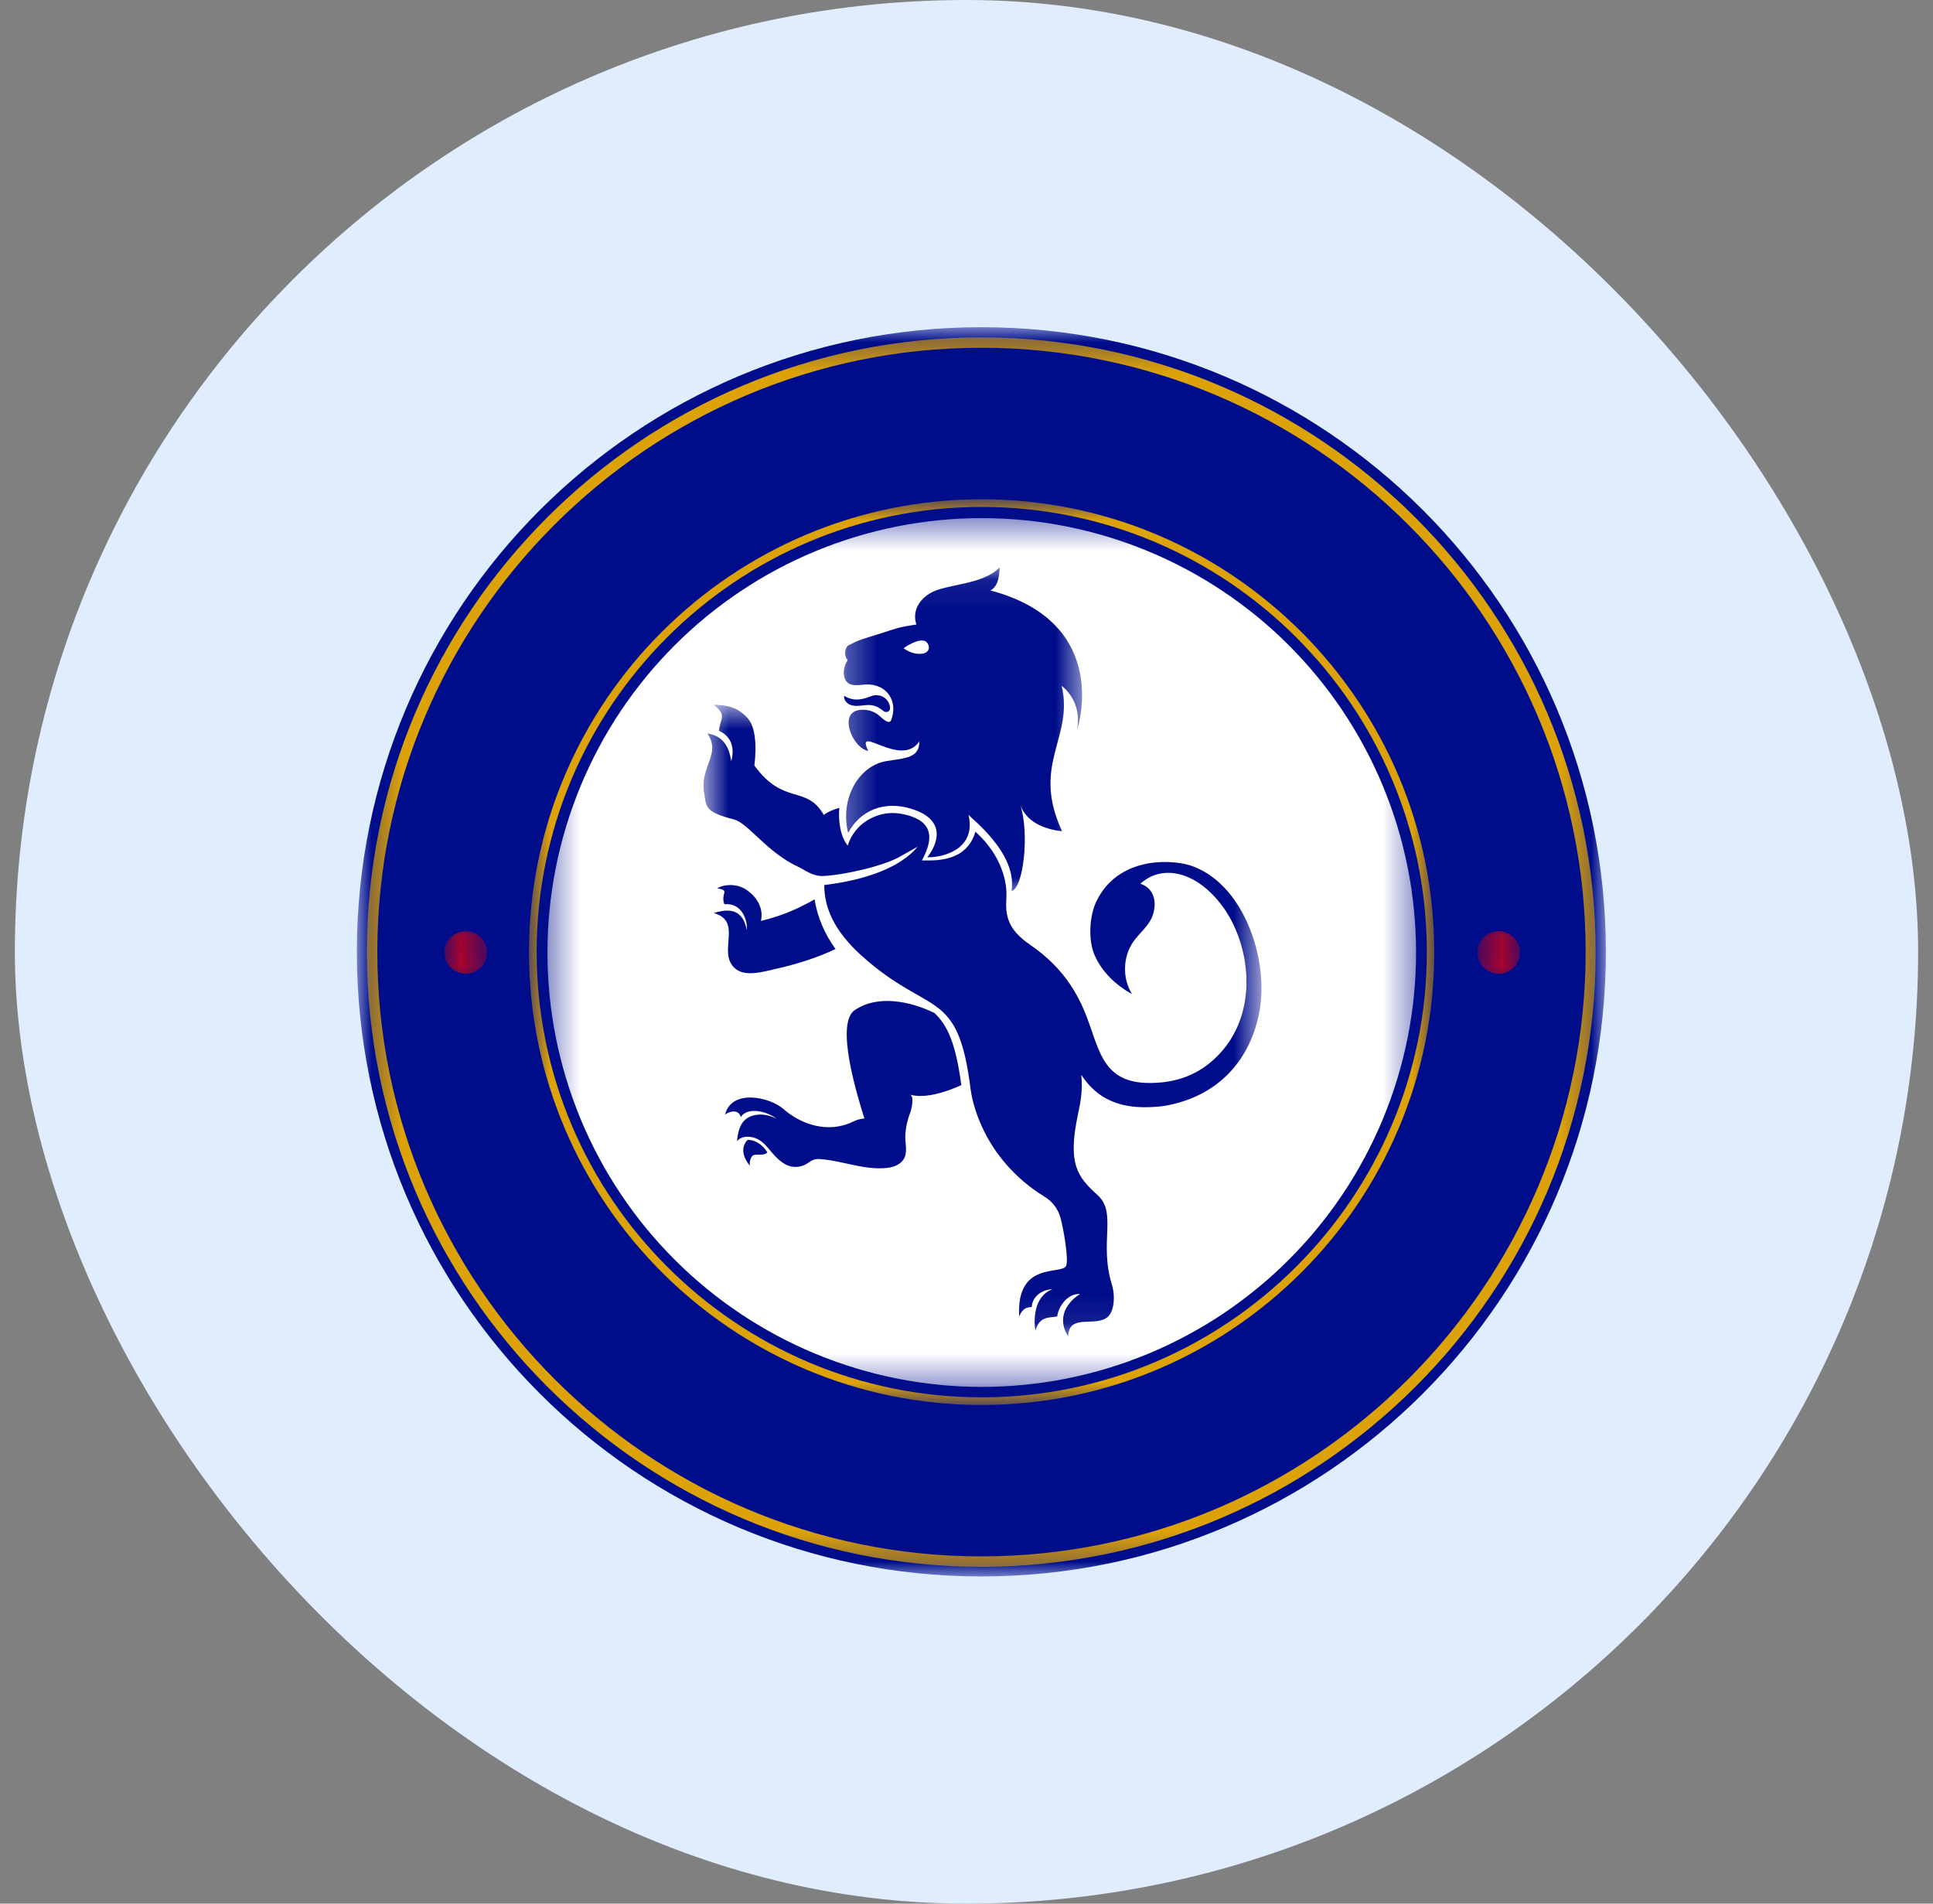 <svg width="65" height="64" viewBox="0 0 65 64" fill="none" xmlns="http://www.w3.org/2000/svg">
<rect x="0" y="0" width="65" height="64" fill="#808080" stroke="none"/>
<rect x="0.5" width="64" height="64" rx="32" fill="#E0EDFF"/>
<mask id="mask0_74_1510" style="mask-type:luminance" maskUnits="userSpaceOnUse" x="12" y="11" width="42" height="42">
<path d="M12 11H54V53H12V11Z" fill="white"/>
</mask>
<g mask="url(#mask0_74_1510)">
<path d="M33 11C21.402 11 12 20.402 12 32C12 43.598 21.402 53 33 53C44.598 53 54 43.598 54 32C54 20.402 44.598 11 33 11Z" fill="#000D8A"/>
</g>
<mask id="mask1_74_1510" style="mask-type:luminance" maskUnits="userSpaceOnUse" x="12" y="11" width="42" height="42">
<path d="M12.338 11.343H53.67V52.675H12.338V11.343Z" fill="white"/>
</mask>
<g mask="url(#mask1_74_1510)">
<path d="M32.997 52.675C21.612 52.675 12.338 43.401 12.338 32.002C12.338 20.603 21.612 11.343 32.997 11.343C44.383 11.343 53.656 20.617 53.656 32.002C53.67 43.401 44.396 52.675 32.997 52.675ZM32.997 11.692C21.794 11.692 12.688 20.798 12.688 32.002C12.688 43.205 21.807 52.325 32.997 52.325C44.187 52.325 53.32 43.205 53.32 32.002C53.32 20.798 44.2 11.692 32.997 11.692Z" fill="#DCA208"/>
</g>
<mask id="mask2_74_1510" style="mask-type:luminance" maskUnits="userSpaceOnUse" x="17" y="16" width="32" height="32">
<path d="M17.788 16.785H48.238V47.235H17.788V16.785Z" fill="white"/>
</mask>
<g mask="url(#mask2_74_1510)">
<path d="M33.008 47.235C24.62 47.235 17.788 40.404 17.788 32.006C17.788 23.607 24.62 16.785 33.008 16.785C41.396 16.785 48.228 23.618 48.228 32.006C48.238 40.404 41.406 47.235 33.008 47.235ZM33.008 17.043C24.755 17.043 18.046 23.752 18.046 32.006C18.046 40.259 24.764 46.978 33.008 46.978C41.252 46.978 47.98 40.259 47.98 32.006C47.98 23.752 41.262 17.043 33.008 17.043Z" fill="#DCA208"/>
</g>
<mask id="mask3_74_1510" style="mask-type:luminance" maskUnits="userSpaceOnUse" x="49" y="31" width="3" height="2">
<path d="M49.679 31.306H51.111V32.737H49.679V31.306Z" fill="white"/>
</mask>
<g mask="url(#mask3_74_1510)">
<path d="M50.395 31.306C50.348 31.306 50.302 31.31 50.256 31.319C50.21 31.328 50.165 31.342 50.121 31.36C50.078 31.378 50.036 31.4 49.998 31.426C49.958 31.452 49.922 31.482 49.889 31.515C49.856 31.548 49.826 31.585 49.8 31.624C49.774 31.663 49.752 31.704 49.734 31.747C49.716 31.791 49.702 31.836 49.693 31.882C49.684 31.928 49.679 31.975 49.679 32.022C49.679 32.068 49.684 32.115 49.693 32.161C49.702 32.207 49.716 32.252 49.734 32.296C49.752 32.339 49.774 32.38 49.8 32.419C49.826 32.458 49.856 32.495 49.889 32.528C49.922 32.561 49.958 32.59 49.998 32.617C50.036 32.643 50.078 32.665 50.121 32.683C50.165 32.701 50.21 32.714 50.256 32.724C50.302 32.733 50.348 32.737 50.395 32.737C50.442 32.737 50.489 32.733 50.535 32.724C50.581 32.714 50.626 32.701 50.669 32.683C50.712 32.665 50.754 32.643 50.793 32.617C50.832 32.59 50.868 32.561 50.901 32.528C50.935 32.495 50.964 32.458 50.99 32.419C51.017 32.38 51.039 32.339 51.057 32.296C51.074 32.252 51.088 32.207 51.097 32.161C51.106 32.115 51.111 32.068 51.111 32.022C51.111 31.975 51.106 31.928 51.097 31.882C51.088 31.836 51.074 31.791 51.056 31.747C51.039 31.704 51.017 31.663 50.99 31.624C50.964 31.585 50.935 31.548 50.901 31.515C50.868 31.482 50.832 31.452 50.793 31.426C50.754 31.4 50.712 31.378 50.669 31.36C50.626 31.342 50.581 31.328 50.535 31.319C50.489 31.31 50.442 31.306 50.395 31.306Z" fill="#E4010A"/>
</g>
<mask id="mask4_74_1510" style="mask-type:luminance" maskUnits="userSpaceOnUse" x="14" y="31" width="3" height="2">
<path d="M14.943 31.306H16.375V32.737H14.943V31.306Z" fill="white"/>
</mask>
<g mask="url(#mask4_74_1510)">
<path d="M15.659 31.306C15.613 31.306 15.566 31.31 15.52 31.319C15.473 31.328 15.429 31.342 15.385 31.36C15.342 31.378 15.301 31.4 15.261 31.426C15.223 31.452 15.186 31.482 15.153 31.515C15.12 31.548 15.09 31.585 15.064 31.624C15.038 31.662 15.016 31.704 14.998 31.747C14.98 31.791 14.966 31.836 14.957 31.882C14.948 31.928 14.943 31.974 14.943 32.022C14.943 32.068 14.948 32.115 14.957 32.161C14.966 32.207 14.98 32.252 14.998 32.295C15.016 32.339 15.038 32.38 15.064 32.419C15.09 32.458 15.12 32.494 15.153 32.527C15.186 32.561 15.223 32.59 15.261 32.617C15.301 32.643 15.342 32.665 15.385 32.683C15.429 32.701 15.473 32.714 15.52 32.723C15.566 32.732 15.613 32.737 15.659 32.737C15.706 32.737 15.753 32.732 15.799 32.723C15.845 32.714 15.89 32.701 15.934 32.683C15.977 32.665 16.018 32.643 16.057 32.617C16.096 32.59 16.133 32.561 16.166 32.527C16.199 32.494 16.229 32.458 16.255 32.419C16.281 32.38 16.303 32.339 16.321 32.295C16.339 32.252 16.352 32.207 16.361 32.161C16.371 32.115 16.375 32.068 16.375 32.022C16.375 31.974 16.371 31.928 16.361 31.882C16.352 31.836 16.339 31.791 16.321 31.747C16.303 31.704 16.281 31.662 16.255 31.623C16.229 31.585 16.199 31.548 16.166 31.515C16.133 31.482 16.096 31.452 16.057 31.426C16.018 31.4 15.977 31.378 15.934 31.36C15.89 31.342 15.845 31.328 15.799 31.319C15.753 31.31 15.706 31.306 15.659 31.306Z" fill="#E4010A"/>
</g>
<mask id="mask5_74_1510" style="mask-type:luminance" maskUnits="userSpaceOnUse" x="18" y="17" width="30" height="30">
<path d="M18.408 17.418H47.618V46.628H18.408V17.418Z" fill="white"/>
</mask>
<g mask="url(#mask5_74_1510)">
<path d="M33.013 17.418C32.774 17.418 32.535 17.424 32.296 17.436C32.057 17.448 31.819 17.465 31.581 17.489C31.343 17.512 31.106 17.542 30.87 17.576C30.634 17.611 30.398 17.652 30.164 17.699C29.929 17.746 29.696 17.798 29.464 17.856C29.232 17.914 29.002 17.978 28.773 18.047C28.545 18.117 28.317 18.192 28.093 18.272C27.867 18.352 27.645 18.439 27.424 18.53C27.203 18.621 26.985 18.718 26.768 18.821C26.553 18.923 26.339 19.03 26.128 19.143C25.917 19.255 25.709 19.373 25.505 19.496C25.3 19.619 25.098 19.747 24.899 19.88C24.7 20.012 24.505 20.15 24.313 20.292C24.121 20.435 23.933 20.582 23.748 20.733C23.563 20.885 23.382 21.041 23.205 21.201C23.028 21.362 22.855 21.527 22.686 21.696C22.517 21.865 22.352 22.038 22.192 22.215C22.031 22.392 21.875 22.573 21.723 22.758C21.572 22.943 21.425 23.131 21.282 23.323C21.14 23.515 21.002 23.71 20.87 23.909C20.737 24.108 20.609 24.31 20.486 24.515C20.363 24.719 20.245 24.927 20.133 25.138C20.02 25.349 19.913 25.563 19.811 25.779C19.708 25.994 19.611 26.213 19.52 26.434C19.429 26.655 19.343 26.878 19.262 27.102C19.182 27.328 19.107 27.555 19.037 27.783C18.968 28.012 18.904 28.242 18.846 28.474C18.788 28.706 18.736 28.939 18.689 29.174C18.642 29.408 18.602 29.644 18.566 29.88C18.532 30.116 18.502 30.353 18.479 30.591C18.456 30.829 18.438 31.067 18.426 31.306C18.414 31.545 18.408 31.784 18.408 32.023C18.408 32.262 18.414 32.501 18.426 32.739C18.438 32.978 18.456 33.217 18.479 33.455C18.502 33.692 18.532 33.929 18.566 34.166C18.602 34.402 18.642 34.638 18.689 34.872C18.736 35.106 18.788 35.339 18.846 35.571C18.904 35.803 18.968 36.034 19.037 36.262C19.107 36.491 19.182 36.718 19.262 36.943C19.343 37.168 19.429 37.391 19.52 37.612C19.611 37.833 19.708 38.051 19.811 38.267C19.913 38.483 20.02 38.697 20.133 38.907C20.245 39.118 20.363 39.326 20.486 39.531C20.609 39.736 20.737 39.938 20.87 40.137C21.002 40.335 21.14 40.531 21.282 40.723C21.425 40.915 21.572 41.103 21.723 41.288C21.875 41.473 22.031 41.654 22.192 41.831C22.352 42.008 22.517 42.181 22.686 42.349C22.855 42.519 23.028 42.684 23.205 42.844C23.382 43.005 23.563 43.161 23.748 43.312C23.933 43.464 24.121 43.611 24.313 43.753C24.505 43.896 24.7 44.033 24.899 44.166C25.098 44.299 25.3 44.427 25.505 44.55C25.709 44.672 25.917 44.79 26.128 44.903C26.339 45.016 26.553 45.123 26.768 45.225C26.985 45.328 27.203 45.424 27.424 45.516C27.645 45.607 27.867 45.693 28.093 45.774C28.318 45.854 28.545 45.929 28.773 45.999C29.002 46.068 29.232 46.132 29.464 46.19C29.696 46.248 29.929 46.3 30.164 46.347C30.398 46.394 30.634 46.434 30.87 46.469C31.106 46.504 31.343 46.534 31.581 46.557C31.819 46.581 32.057 46.598 32.296 46.61C32.535 46.621 32.774 46.627 33.013 46.628C33.252 46.627 33.491 46.621 33.729 46.61C33.968 46.598 34.206 46.581 34.445 46.557C34.682 46.534 34.919 46.504 35.156 46.469C35.392 46.434 35.628 46.394 35.862 46.347C36.096 46.3 36.329 46.248 36.561 46.19C36.793 46.132 37.024 46.068 37.252 45.999C37.481 45.929 37.708 45.854 37.933 45.774C38.158 45.693 38.381 45.607 38.602 45.516C38.823 45.424 39.041 45.328 39.257 45.225C39.473 45.123 39.687 45.016 39.897 44.903C40.108 44.79 40.316 44.672 40.521 44.55C40.726 44.427 40.928 44.299 41.127 44.166C41.325 44.033 41.521 43.896 41.713 43.753C41.905 43.611 42.093 43.464 42.278 43.312C42.463 43.161 42.644 43.005 42.821 42.844C42.998 42.684 43.171 42.519 43.34 42.349C43.509 42.181 43.674 42.008 43.834 41.831C43.995 41.654 44.151 41.473 44.302 41.288C44.454 41.103 44.601 40.915 44.743 40.723C44.886 40.531 45.023 40.335 45.156 40.137C45.289 39.938 45.417 39.736 45.54 39.531C45.662 39.326 45.78 39.118 45.893 38.907C46.006 38.697 46.113 38.483 46.215 38.267C46.318 38.051 46.414 37.833 46.506 37.612C46.597 37.391 46.683 37.168 46.764 36.943C46.844 36.718 46.919 36.491 46.989 36.262C47.058 36.034 47.122 35.803 47.18 35.571C47.237 35.339 47.29 35.106 47.337 34.872C47.384 34.638 47.425 34.402 47.459 34.166C47.494 33.929 47.524 33.692 47.547 33.455C47.571 33.217 47.588 32.978 47.6 32.739C47.611 32.501 47.618 32.262 47.618 32.023C47.618 31.784 47.611 31.545 47.6 31.306C47.588 31.067 47.571 30.829 47.547 30.591C47.524 30.353 47.494 30.116 47.459 29.88C47.425 29.644 47.384 29.408 47.337 29.174C47.29 28.939 47.237 28.706 47.18 28.474C47.122 28.242 47.058 28.012 46.989 27.783C46.919 27.555 46.844 27.328 46.764 27.102C46.683 26.878 46.597 26.655 46.506 26.434C46.414 26.213 46.318 25.994 46.215 25.779C46.113 25.563 46.006 25.349 45.893 25.138C45.78 24.927 45.662 24.719 45.54 24.515C45.417 24.31 45.289 24.108 45.156 23.909C45.023 23.71 44.886 23.515 44.744 23.323C44.601 23.131 44.454 22.943 44.302 22.758C44.151 22.573 43.995 22.392 43.834 22.215C43.674 22.038 43.509 21.865 43.34 21.696C43.171 21.527 42.998 21.362 42.821 21.201C42.644 21.041 42.463 20.885 42.278 20.733C42.093 20.582 41.905 20.435 41.713 20.292C41.521 20.15 41.325 20.012 41.127 19.88C40.928 19.747 40.726 19.619 40.521 19.496C40.316 19.373 40.108 19.255 39.897 19.143C39.687 19.03 39.473 18.923 39.257 18.821C39.041 18.718 38.823 18.621 38.602 18.53C38.381 18.439 38.158 18.352 37.933 18.272C37.708 18.192 37.481 18.117 37.252 18.047C37.024 17.978 36.793 17.914 36.561 17.856C36.329 17.798 36.096 17.746 35.862 17.699C35.628 17.652 35.392 17.611 35.156 17.576C34.92 17.542 34.682 17.512 34.445 17.489C34.206 17.465 33.968 17.448 33.729 17.436C33.491 17.424 33.252 17.418 33.013 17.418Z" fill="white"/>
</g>
<path d="M25.113 31.266C25.143 30.972 24.968 30.342 24.356 30.4C24.22 30.002 24.573 29.954 24.116 29.859C24.431 29.7 24.832 29.724 25.122 29.929C25.419 30.139 25.692 30.513 25.587 30.962C26.247 30.801 26.778 30.585 27.392 30.236C27.484 30.825 27.723 31.39 28.096 31.906C27.507 32.187 26.842 32.398 26.207 32.546C25.638 32.679 25.041 32.858 24.703 32.546C24.113 32.001 24.994 30.976 24.003 30.697C24.753 30.452 25.014 30.781 25.113 31.266Z" fill="#000D8A"/>
<mask id="mask6_74_1510" style="mask-type:luminance" maskUnits="userSpaceOnUse" x="23" y="23" width="20" height="22">
<path d="M23.658 23.685H42.383V44.928H23.658V23.685Z" fill="white"/>
</mask>
<g mask="url(#mask6_74_1510)">
<path d="M23.787 24.66C24.386 24.744 24.53 25.214 24.59 25.593C24.701 25.181 24.622 24.773 24.18 24.57C24.198 24.164 24.478 24.075 24.003 23.695C24.356 23.701 24.793 23.734 25.155 24.162C25.391 24.44 25.455 25.033 25.367 25.737C26.365 27.103 27.109 26.369 27.7 27.397C27.855 27.283 28.037 27.211 28.225 27.16C28.19 27.458 28.217 28.073 28.505 28.428C28.75 27.662 29.455 27.334 30.012 27.334C30.195 27.334 30.386 27.365 30.581 27.425C31.229 27.628 31.478 28.052 31.002 28.927C31.432 28.927 32.49 29.004 32.8 27.961C33.726 28.794 33.87 29.726 33.841 30.178C33.801 30.781 33.882 31.244 34.633 31.758C35.878 32.612 36.34 33.596 36.638 34.446C37.026 35.557 37.242 36.517 38.927 36.4C39.624 36.359 40.221 36.115 40.669 35.745C42.426 34.326 42.105 31.742 41.053 30.395C40.154 29.245 39.042 29.074 38.346 29.712C38.8 29.853 38.92 30.325 38.759 30.78C38.638 31.126 38.32 31.36 38.11 31.66C37.754 32.169 37.736 32.893 38.065 33.42C37.524 33.123 37.054 32.678 36.806 32.109C36.586 31.605 36.63 30.787 36.872 30.293C37.586 28.837 39.28 28.874 40.011 29.09C41.779 29.657 42.659 32.163 42.362 33.946C42.073 35.625 40.959 36.898 39.091 37.19C39.1 37.19 39.071 37.192 39.072 37.191C37.93 37.32 36.997 37.112 36.358 36.133C36.42 36.639 36.331 37.065 36.247 37.467C35.902 39.112 36.209 39.55 36.904 40.175C37.575 40.779 36.951 41.764 37.388 43.184C37.512 43.585 37.473 44.161 37.182 44.324C36.713 44.588 35.951 44.184 35.917 44.928C35.571 44.387 35.776 43.854 36.318 43.502C35.885 43.487 35.591 43.929 35.551 44.258C35.251 44.313 34.962 44.245 34.818 44.735C34.761 44.454 34.735 43.583 35.388 43.347C34.984 43.349 34.696 43.651 34.696 43.942C34.545 43.948 34.387 43.972 34.272 44.264C34.163 42.377 35.707 42.873 35.85 42.558C35.943 42.353 35.759 41.283 35.657 40.93C35.575 40.642 35.387 40.395 35.132 40.238C32.989 38.922 32.67 36.878 32.641 36.639C32.212 33.175 31.287 34.202 28.991 32.147C28.02 31.278 27.718 30.489 27.717 29.755C29.576 29.529 30.474 28.939 30.856 28.465C30.463 28.687 30.394 28.726 30.262 28.8C29.679 29.13 28.341 29.425 27.672 29.451C27.318 29.464 27.059 29.243 26.866 29.154C25.793 28.668 25.161 27.673 24.682 27.55C23.678 27.294 23.752 27.112 23.678 26.658C23.529 25.737 24.262 25.374 23.787 24.66Z" fill="#000D8A"/>
</g>
<path d="M26.351 37.289C26.914 37.786 27.831 38.126 28.682 37.71C28.812 37.646 28.94 37.613 29.066 37.602C28.822 36.819 28.077 34.41 28.743 33.959C29.526 33.429 30.625 33.667 31.421 34.056C31.861 34.466 32.139 35.08 32.326 36.482C31.69 36.769 31.042 36.931 30.597 36.801C30.761 36.849 30.642 37.32 30.603 37.421C30.509 37.663 30.454 37.919 30.442 38.178C30.43 38.423 30.522 38.699 30.41 38.93C30.306 39.143 30.064 39.238 29.839 39.264C29.054 39.353 28.307 39.01 27.531 38.965C27.3 38.953 27.218 39.101 27.02 39.18C26.814 39.261 26.58 39.246 26.388 39.133C25.869 38.829 25.772 38.267 25.195 38.218C25.043 38.205 24.873 38.246 24.782 38.369C24.823 37.937 24.939 37.592 25.36 37.494C25.615 37.435 25.885 37.492 26.122 37.614C25.729 37.324 25.125 37.226 24.91 37.555C24.841 37.28 24.523 37.361 24.383 37.47C24.601 36.601 25.884 36.876 26.351 37.289Z" fill="#000D8A"/>
<path d="M25.141 38.322C25.564 38.322 25.804 38.742 25.804 38.742C25.664 38.898 25.372 38.744 25.279 38.886C25.186 39.028 25.214 39.193 25.214 39.193C24.766 38.638 25.141 38.322 25.141 38.322Z" fill="#000D8A"/>
<mask id="mask7_74_1510" style="mask-type:luminance" maskUnits="userSpaceOnUse" x="28" y="19" width="9" height="12">
<path d="M28.294 19.073H36.44V30.055H28.294V19.073Z" fill="white"/>
</mask>
<g mask="url(#mask7_74_1510)">
<path d="M31.182 21.617C31.181 21.615 31.18 21.613 31.178 21.611C31.029 21.405 30.561 21.659 30.383 21.796C30.604 21.943 30.789 21.997 30.987 21.98C31.233 21.959 31.291 21.77 31.182 21.617ZM35.7 23.059C36.117 24.802 34.663 25.692 35.714 27.945C35.101 27.884 34.5 27.62 34.305 27.049C34.624 27.985 34.417 29.878 34.013 29.954C34.226 28.668 32.601 27.477 32.566 27.387C32.842 28.556 31.713 28.83 31.184 28.822C31.675 28.17 31.657 27.507 30.655 27.194C29.729 26.905 28.924 27.245 28.52 28.002C28.238 26.886 28.848 25.737 29.828 25.584C30.458 25.487 30.919 25.479 30.914 24.925C30.296 25.849 28.737 24.292 29.195 25.244C28.683 25.156 28.212 24.038 28.828 23.884C29.094 23.817 29.395 23.896 29.595 24.085C29.68 24.166 29.904 24.365 29.962 24.218C30.213 23.592 29.833 22.993 29.135 23.011C28.91 23.017 28.497 23.143 28.392 22.767C28.341 22.587 28.399 22.356 28.486 22.229C28.495 22.216 28.497 22.214 28.507 22.198C28.34 22.002 28.436 21.705 28.577 21.678C28.848 21.517 29.115 21.451 29.52 21.325C30.148 21.128 30.142 21.098 30.816 20.996C30.7 20.669 30.791 20.232 31.284 19.939C31.814 19.624 33.041 19.677 33.614 19.073C33.602 19.54 33.492 19.751 33.306 19.851C36.841 20.788 36.512 23.58 36.214 24.558C36.415 23.552 35.7 23.059 35.7 23.059Z" fill="#000D8A"/>
</g>
<path d="M29.309 23.4C29.597 23.293 29.915 23.493 29.929 23.8C29.929 23.802 29.929 23.805 29.93 23.808C29.933 23.918 29.802 23.978 29.716 23.909C29.596 23.813 29.466 23.734 29.316 23.71C29.072 23.672 28.806 23.793 28.574 23.689C28.46 23.638 28.368 23.519 28.386 23.395C28.747 23.608 29.042 23.5 29.309 23.4Z" fill="#000D8A"/>
</svg>
